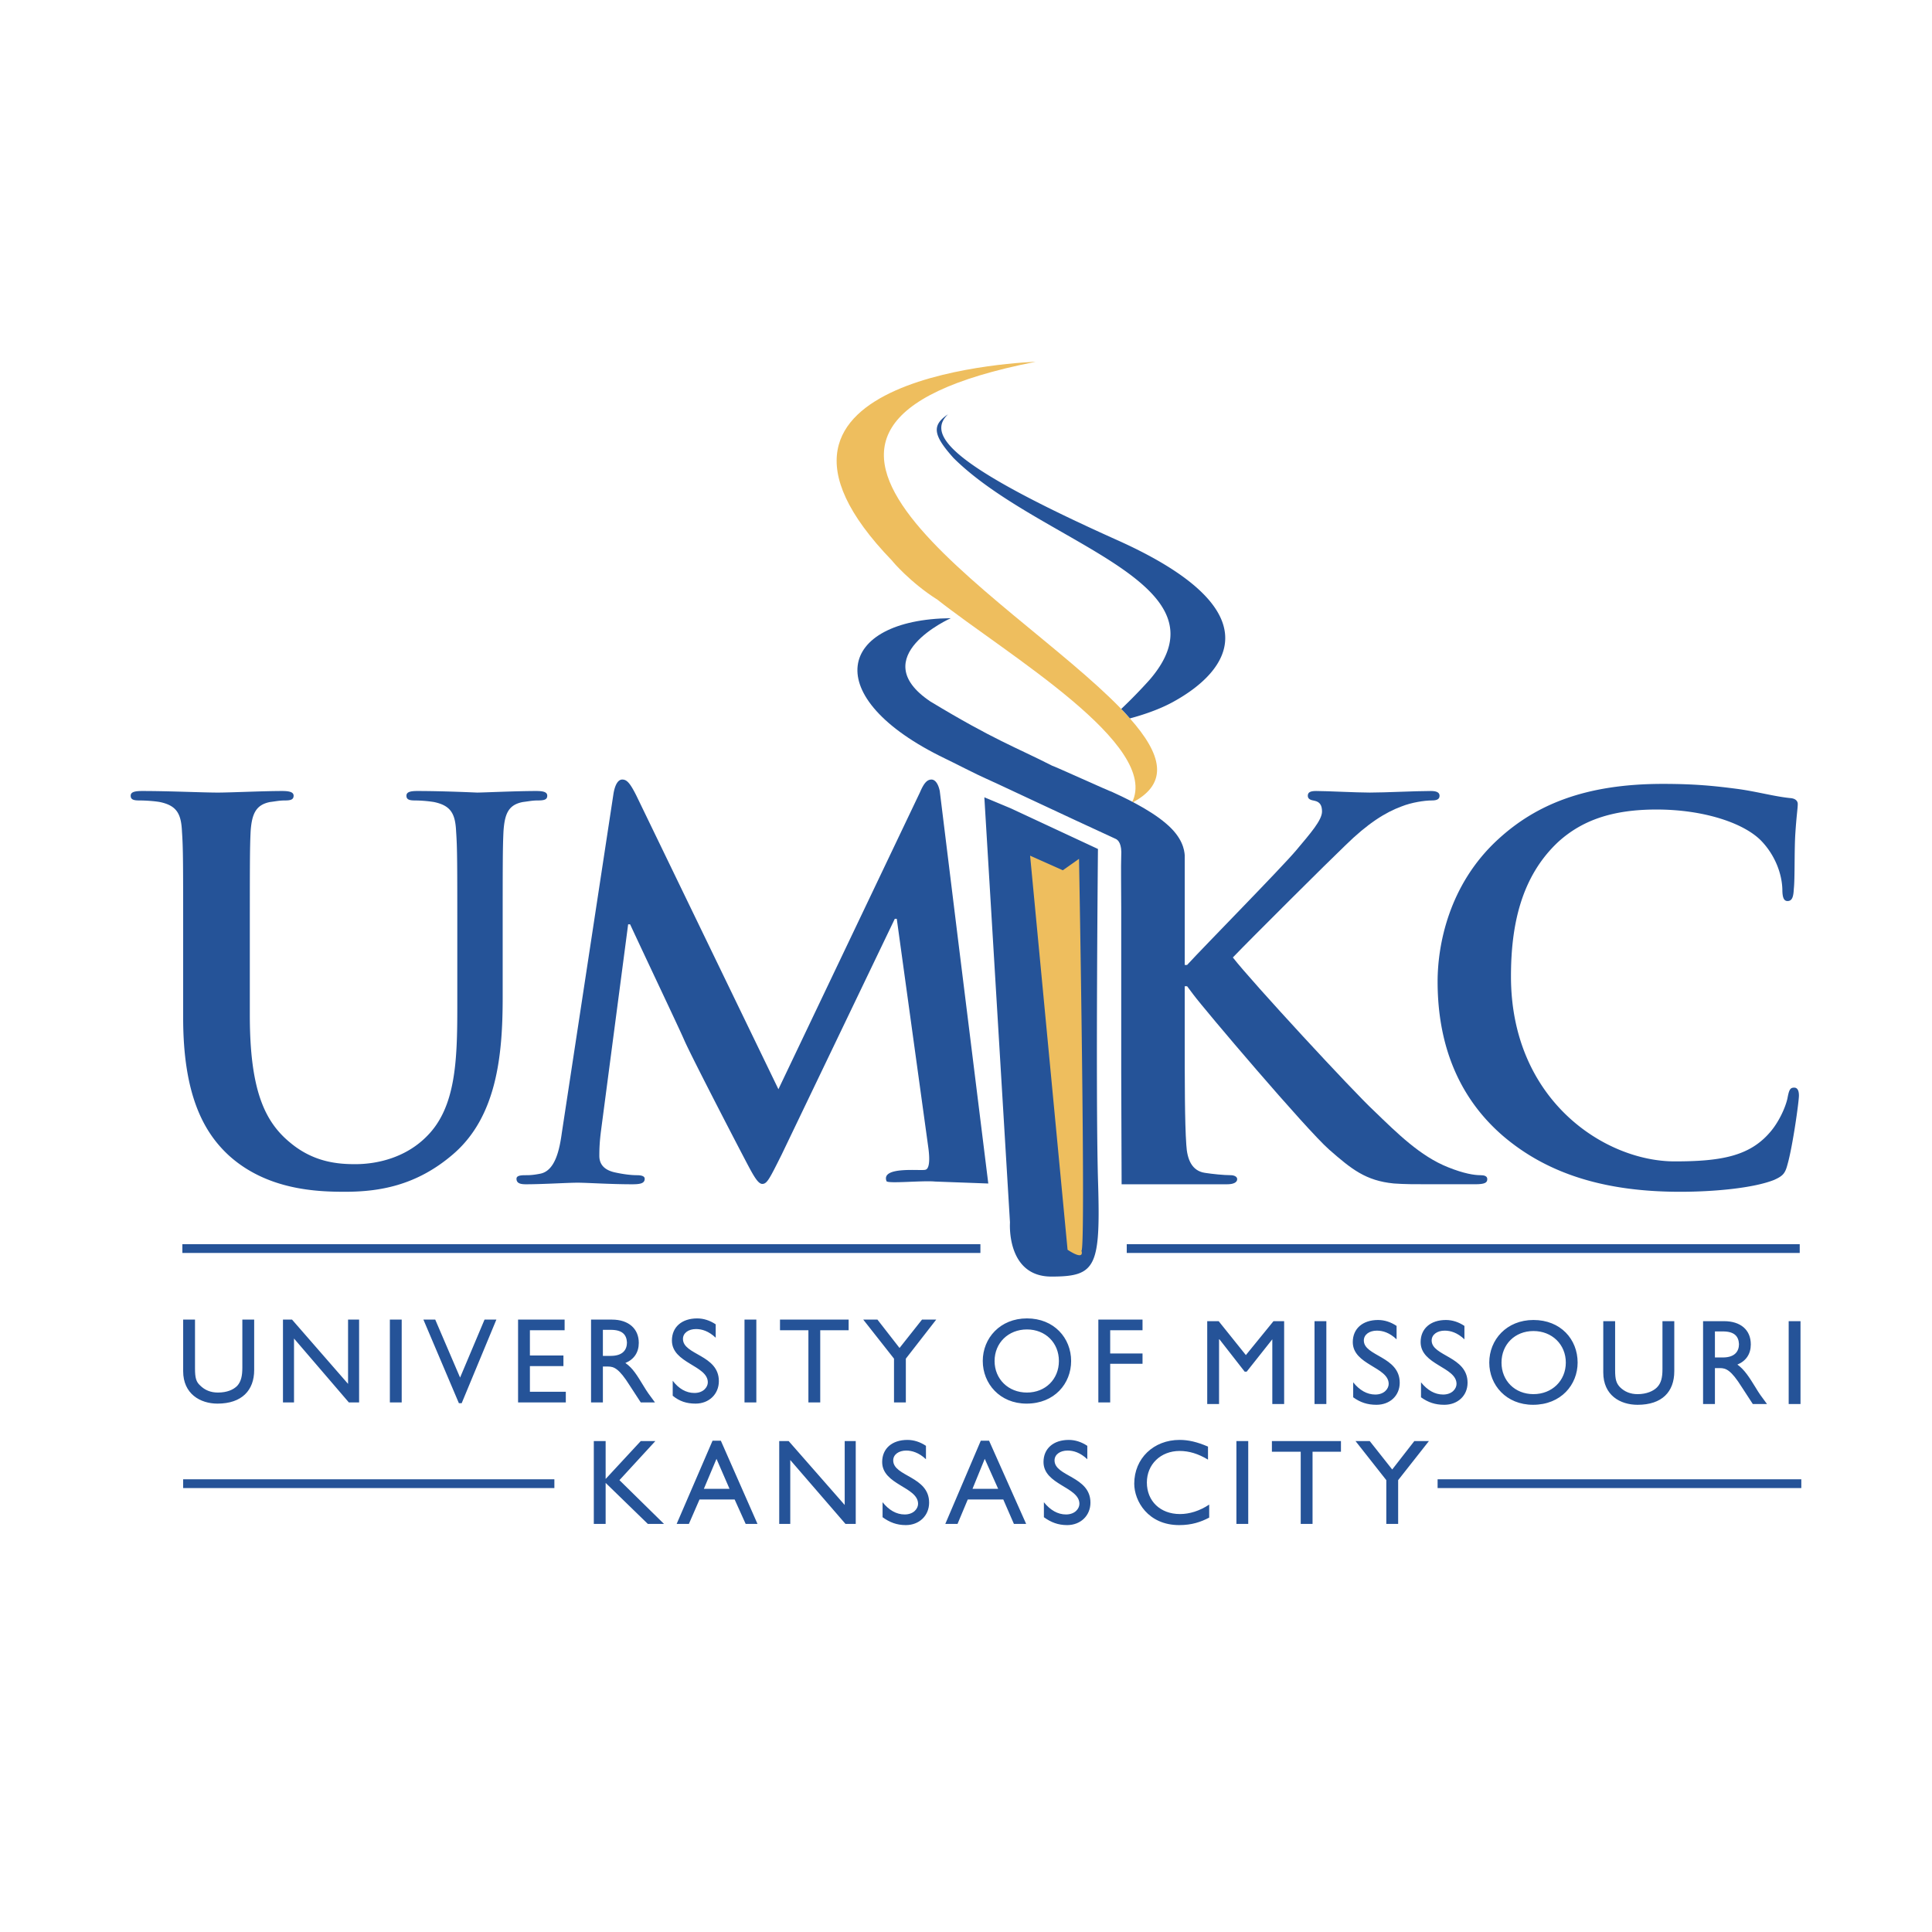 <svg xmlns="http://www.w3.org/2000/svg" width="2500" height="2500" viewBox="0 0 192.756 192.756"><path fill-rule="evenodd" clip-rule="evenodd" fill="#fff" fill-opacity="0" d="M0 0h192.756v192.756H0V0z"/><path d="M102.773 85.372l3.738 39.318c1.811 1.18 1.379.078 1.379.078.473.355-.236-39.081-.236-39.081l-1.615 1.141-3.266-1.456z" fill-rule="evenodd" clip-rule="evenodd" fill="#eebe5e"/><path d="M102.773 85.372l3.738 39.318c1.811 1.18 1.379.078 1.379.078.473.355-.236-39.081-.236-39.081l-1.615 1.141-3.266-1.456z" fill="none" stroke="#eebe5e" stroke-width=".219" stroke-miterlimit="2.613"/><path d="M109.543 117.566c-.236-8.777 0-32.864 0-32.864l-8.697-4.054-2.637-1.102 2.557 42.425s-.393 5.393 4.133 5.393c4.527.001 4.919-.983 4.644-9.798zm-3.031 7.123l-3.738-39.318 3.266 1.456 1.615-1.141s.709 39.437.236 39.081c0 .001.431 1.102-1.379-.078zM95.61 93.952l-1.85-15.034c-.157-.748-.472-1.142-.827-1.142-.472 0-.787.434-1.141 1.259l-14.129 29.637L63.496 79.39c-.669-1.338-.984-1.614-1.417-1.614-.394 0-.708.472-.866 1.377L56.057 113c-.236 1.732-.669 3.779-2.125 4.094-.787.156-1.141.156-1.535.156-.551 0-.866.08-.866.355 0 .473.433.551.945.551 1.653 0 4.172-.158 5.156-.158.905 0 3.267.158 5.431.158.788 0 1.259-.078 1.259-.551 0-.275-.354-.355-.787-.355-.512 0-1.259-.078-2.165-.275-.905-.195-1.574-.668-1.574-1.652 0-.826.04-1.496.158-2.439l2.716-20.663h.196c1.811 3.896 4.919 10.43 5.392 11.532.629 1.455 4.723 9.367 5.982 11.768.827 1.574 1.338 2.598 1.811 2.598s.708-.473 1.928-2.912l11.295-23.536h.197l3.148 22.827c.198 1.457.04 2.125-.275 2.203-.354.158-4.487-.393-3.896 1.143.118.275 3.621-.08 4.841.039.984.039 3.188.117 5.313.197L95.61 93.952zM18.274 93.991c0-7.911 0-9.327-.118-11.02-.079-1.771-.512-2.597-2.204-2.952-.433-.079-1.299-.157-2.047-.157-.551 0-.866-.079-.866-.472 0-.354.354-.472 1.142-.472 2.755 0 6.021.157 7.557.157 1.259 0 4.526-.157 6.415-.157.748 0 1.141.118 1.141.472 0 .394-.314.472-.866.472-.551 0-.865.079-1.495.157-1.377.275-1.81 1.142-1.929 2.952-.079 1.693-.079 3.109-.079 11.02v7.281c0 7.518 1.496 10.666 4.054 12.752 2.322 1.93 4.723 2.125 6.454 2.125 2.322 0 5.116-.707 7.163-2.795 2.873-2.873 3.03-7.516 3.03-12.869v-6.494c0-7.911 0-9.327-.118-11.02-.079-1.771-.511-2.597-2.204-2.952a13.027 13.027 0 0 0-1.889-.157c-.551 0-.866-.079-.866-.472 0-.354.354-.472 1.063-.472 2.676 0 5.943.157 5.982.157.63 0 3.896-.157 5.903-.157.748 0 1.102.118 1.102.472 0 .394-.315.472-.944.472-.551 0-.866.079-1.496.157-1.417.275-1.811 1.142-1.928 2.952-.079 1.693-.079 3.109-.079 11.02v5.55c0 5.746-.59 11.885-4.959 15.625-3.66 3.148-7.399 3.738-10.783 3.738-2.755 0-7.714-.158-11.532-3.582-2.637-2.4-4.605-6.219-4.605-13.775v-7.556h.001zM149.844 113.236c-5.076-4.447-6.414-10.271-6.414-15.309 0-3.543 1.062-9.644 6.061-14.209 3.738-3.424 8.658-5.509 16.412-5.509 3.188 0 5.115.196 7.518.511 1.967.276 3.619.748 5.193.905.553.04.748.315.748.59 0 .433-.117 1.063-.236 2.874-.117 1.692-.039 4.565-.156 5.588-.039.787-.158 1.22-.631 1.22-.393 0-.512-.433-.512-1.142-.039-1.613-.748-3.424-2.045-4.801-1.693-1.811-5.746-3.188-10.51-3.188-4.525 0-7.477 1.141-9.76 3.188-3.779 3.503-4.762 8.422-4.762 13.461 0 12.357 9.367 18.457 16.332 18.457 4.605 0 7.439-.512 9.484-2.873.906-1.023 1.576-2.52 1.771-3.424.158-.865.275-1.062.67-1.062.354 0 .473.354.473.787 0 .629-.631 5.117-1.143 6.887-.234.906-.471 1.143-1.338 1.535-2.086.826-6.021 1.182-9.367 1.182-7.083 0-13.064-1.574-17.788-5.668z" fill-rule="evenodd" clip-rule="evenodd" fill="#255398"/><path d="M111.865 70.731c-11.1-11.492-42.034-28.061-8.541-34.634 0 0-32.508 1.023-14.326 19.836.04.078 1.85 2.204 4.526 3.896 7.006 5.51 22.315 14.522 19.403 20.269 3.818-1.968 2.912-4.92-.197-8.423l-.865-.944z" fill-rule="evenodd" clip-rule="evenodd" fill="#eebe5e"/><path d="M111.551 53.926c-16.413-7.359-19.207-10.469-16.963-12.594-1.653 1.102-1.496 2.086.551 4.368 8.659 8.58 27.983 12.358 19.561 22.119a50.924 50.924 0 0 1-2.834 2.912c.314.314.59.63.865.944 1.338-.354 2.951-.905 4.25-1.613 5.787-3.148 10.037-9.17-5.43-16.136z" fill-rule="evenodd" clip-rule="evenodd" fill="#255398"/><path d="M147.719 117.25c-.629 0-1.652-.156-3.227-.787-2.795-1.102-5.117-3.424-7.4-5.627-2.045-1.889-12.199-12.869-14.09-15.31 1.771-1.85 9.604-9.643 11.219-11.178 2.242-2.204 4.014-3.306 5.627-3.896.984-.394 2.283-.59 2.99-.59.512 0 .787-.118.787-.472s-.354-.472-.865-.472c-1.613 0-4.486.157-6.1.157-1.379 0-4.25-.157-5.354-.157-.551 0-.826.118-.826.472 0 .315.236.433.709.511.512.118.709.473.709 1.063 0 .866-1.143 2.165-2.598 3.896-1.496 1.771-9.092 9.485-10.863 11.413h-.236V93.99v-2.086-2.755-3.818c-.039-.511-.197-1.771-1.889-3.188-1.693-1.456-4.447-2.715-5.393-3.148-.117 0-5.824-2.598-5.941-2.598-3.623-1.85-5.787-2.558-12.162-6.415-6.612-4.447 2.046-8.305 2.046-8.305-11.294.12-13.302 7.873-.55 14.013.668.314 3.266 1.652 4.014 1.967.314.118 8.225 3.857 12.949 6.021.314.118.668.551.59 1.732-.039 1.023 0 3.306 0 5.156v16.45l.039 11.139h10.547c.551 0 .984-.158.984-.512 0-.236-.275-.395-.668-.395-.67 0-1.811-.117-2.559-.234-1.299-.197-1.771-1.34-1.85-2.795-.158-2.244-.158-6.336-.158-11.1v-4.723h.236l.59.787c1.102 1.496 11.297 13.5 13.578 15.508 2.244 1.967 3.66 3.109 6.455 3.385 1.102.078 2.008.078 3.582.078h4.525c.984 0 1.221-.158 1.221-.512.002-.312-.315-.392-.668-.392z" fill-rule="evenodd" clip-rule="evenodd" fill="#255398"/><path d="M18.196 124.57h79.619m14.601 0h67.143M18.274 148.027H55.31m88.12 0h36.287" fill="none" stroke="#255398" stroke-width=".875" stroke-miterlimit="2.613"/><path d="M25.359 136.693c0 2.008-1.22 3.346-3.66 3.346-1.732 0-3.424-.984-3.424-3.229v-5.154h1.181v4.879c0 .945.118 1.338.512 1.693.472.473 1.062.707 1.771.707.905 0 1.535-.275 1.928-.668.394-.434.512-1.023.512-1.811v-4.801h1.181v5.038h-.001zM35.828 139.92h-1.023l-5.471-6.375v6.375h-1.102v-8.264h.904l5.59 6.414v-6.414h1.102v8.264zM38.897 131.656h1.181v8.264h-1.181v-8.264zM46.061 140h-.276l-3.542-8.344h1.18l2.48 5.785 2.44-5.785h1.181L46.061 140zM56.332 132.719h-3.463v2.517h3.345v1.063h-3.345v2.558h3.582v1.063h-4.763v-8.264h4.644v1.063zM60.15 132.678h.787c1.142 0 1.575.473 1.614 1.26 0 .67-.354 1.338-1.614 1.338h-.787v-2.598zm-1.181-1.022v8.264h1.181v-3.58h.512c.591 0 1.102.195 2.165 1.889l1.102 1.691h1.417c-.591-.787-.787-1.062-1.142-1.652-.629-1.023-1.062-1.771-1.81-2.283.866-.354 1.338-1.062 1.338-2.008 0-1.416-1.023-2.32-2.677-2.32h-2.086v-.001zM71.406 133.465c-.708-.668-1.377-.865-1.968-.865-.748 0-1.299.395-1.299.984 0 1.613 3.582 1.574 3.582 4.211 0 1.299-.984 2.244-2.322 2.244-.905 0-1.614-.236-2.282-.787v-1.496c.59.787 1.338 1.221 2.164 1.221.905 0 1.338-.592 1.338-1.062 0-1.693-3.582-1.891-3.582-4.172 0-1.34.984-2.205 2.519-2.205.63 0 1.26.197 1.85.59v1.337zM74.279 131.656h1.181v8.264h-1.181v-8.264zM84.669 132.719h-2.834v7.201h-1.18v-7.201h-2.834v-1.063h6.848v1.063zM91.99 131.656h1.417l-3.031 3.897v4.367h-1.181v-4.367l-3.069-3.897h1.416l2.205 2.832 2.243-2.832zM99.23 135.787c0-1.811 1.379-3.148 3.229-3.148s3.188 1.338 3.188 3.148-1.338 3.148-3.188 3.148-3.229-1.337-3.229-3.148zm-1.179 0c0 2.244 1.691 4.252 4.369 4.252 2.793 0 4.447-2.008 4.447-4.252 0-2.281-1.693-4.25-4.408-4.25-2.676 0-4.408 1.969-4.408 4.25zM113.99 132.719h-3.226v2.32h3.226v1.025h-3.226v3.856h-1.182v-8.264h4.408v1.063zM128.119 140.078h-1.18v-6.455l-2.558 3.229h-.197l-2.52-3.229h-.039v6.455h-1.18v-8.266h1.141l2.715 3.385 2.756-3.385h1.062v8.266zM131.15 131.812h1.18v8.266h-1.18v-8.266zM139.336 133.623c-.709-.668-1.377-.865-1.967-.865-.748 0-1.299.393-1.299.984 0 1.574 3.58 1.574 3.58 4.211 0 1.299-.982 2.203-2.322 2.203-.904 0-1.613-.236-2.32-.748v-1.494c.629.787 1.377 1.219 2.203 1.219.904 0 1.338-.59 1.338-1.062 0-1.691-3.582-1.889-3.582-4.172 0-1.338.984-2.203 2.52-2.203.629 0 1.26.195 1.85.59v1.337h-.001zM146.105 133.623c-.709-.668-1.377-.865-1.969-.865-.746 0-1.299.393-1.299.984 0 1.574 3.582 1.574 3.582 4.211 0 1.299-.984 2.203-2.322 2.203-.904 0-1.613-.236-2.322-.748v-1.494c.631.787 1.379 1.219 2.205 1.219.904 0 1.338-.59 1.338-1.062 0-1.691-3.582-1.889-3.582-4.172 0-1.338.984-2.203 2.52-2.203.629 0 1.26.195 1.85.59v1.337h-.001zM149.805 135.945c0-1.811 1.338-3.148 3.188-3.148s3.229 1.338 3.229 3.148-1.379 3.148-3.229 3.148-3.188-1.337-3.188-3.148zm-1.221 0c0 2.244 1.693 4.211 4.369 4.211 2.795 0 4.447-2.008 4.447-4.211 0-2.322-1.691-4.25-4.408-4.25-2.676 0-4.408 1.967-4.408 4.25zM167.043 136.811c0 2.047-1.221 3.346-3.66 3.346-1.73 0-3.424-.943-3.424-3.227v-5.117h1.182v4.881c0 .945.117 1.299.471 1.691.473.473 1.062.709 1.771.709.906 0 1.574-.314 1.93-.67.432-.432.551-1.021.551-1.811v-4.801h1.18v4.999h-.001zM171.098 132.836h.787c1.141 0 1.574.473 1.613 1.26 0 .67-.355 1.338-1.613 1.338h-.787v-2.598zm-1.182-1.024v8.266h1.182v-3.582h.512c.59 0 1.102.197 2.164 1.889l1.102 1.693h1.416c-.59-.787-.787-1.062-1.141-1.654-.629-1.021-1.102-1.77-1.811-2.281.867-.355 1.338-1.062 1.338-2.008 0-1.457-1.023-2.322-2.676-2.322h-2.086v-.001zM178.457 131.812h1.18v8.266h-1.18v-8.266zM66.25 152.043h-1.613l-4.212-4.094v4.094h-1.18v-8.266h1.18v3.78l3.503-3.78h1.456l-3.581 3.897 4.447 4.369zM71.485 145.549l1.299 2.99h-2.559l1.26-2.99zm.433-1.811h-.827l-3.582 8.305h1.22l1.062-2.441h3.503l1.102 2.441h1.18l-3.658-8.305zM85.377 152.043h-1.022l-5.51-6.377v6.377h-1.102v-8.266h.944l5.589 6.375v-6.375h1.101v8.266zM92.383 145.588c-.708-.67-1.417-.865-1.968-.865-.748 0-1.299.393-1.299.982 0 1.615 3.582 1.574 3.582 4.213 0 1.297-.984 2.242-2.322 2.242-.905 0-1.614-.275-2.322-.787v-1.496c.629.787 1.377 1.221 2.204 1.221.905 0 1.338-.59 1.338-1.062 0-1.691-3.582-1.889-3.582-4.172 0-1.338.984-2.203 2.519-2.203.629 0 1.259.195 1.85.59v1.337zM98.248 145.549l1.338 2.99h-2.559l1.221-2.99zm.432-1.811h-.826l-3.542 8.305h1.22l1.023-2.441h3.542l1.062 2.441h1.221l-3.7-8.305zM108.48 145.588c-.709-.67-1.377-.865-1.969-.865-.746 0-1.299.393-1.299.982 0 1.615 3.582 1.574 3.582 4.213 0 1.297-.984 2.242-2.322 2.242-.904 0-1.613-.275-2.322-.787v-1.496c.631.787 1.379 1.221 2.205 1.221.904 0 1.338-.59 1.338-1.062 0-1.691-3.582-1.889-3.582-4.172 0-1.338.984-2.203 2.52-2.203.629 0 1.26.195 1.85.59v1.337h-.001zM120.523 145.627c-.984-.59-1.889-.865-2.834-.865-1.889 0-3.266 1.338-3.266 3.148 0 1.85 1.338 3.148 3.305 3.148.945 0 1.969-.314 2.914-.945v1.299c-.828.434-1.732.748-2.992.748-3.109 0-4.486-2.4-4.486-4.133 0-2.518 1.928-4.367 4.525-4.367.867 0 1.732.195 2.834.668v1.299zM123.357 143.777h1.18v8.266h-1.18v-8.266zM133.787 144.84h-2.834v7.203h-1.18v-7.203h-2.875v-1.063h6.889v1.063zM141.107 143.777h1.455l-3.068 3.897v4.369h-1.182v-4.369l-3.07-3.897h1.418l2.242 2.834 2.205-2.834z" fill-rule="evenodd" clip-rule="evenodd" fill="#255398"/></svg>
